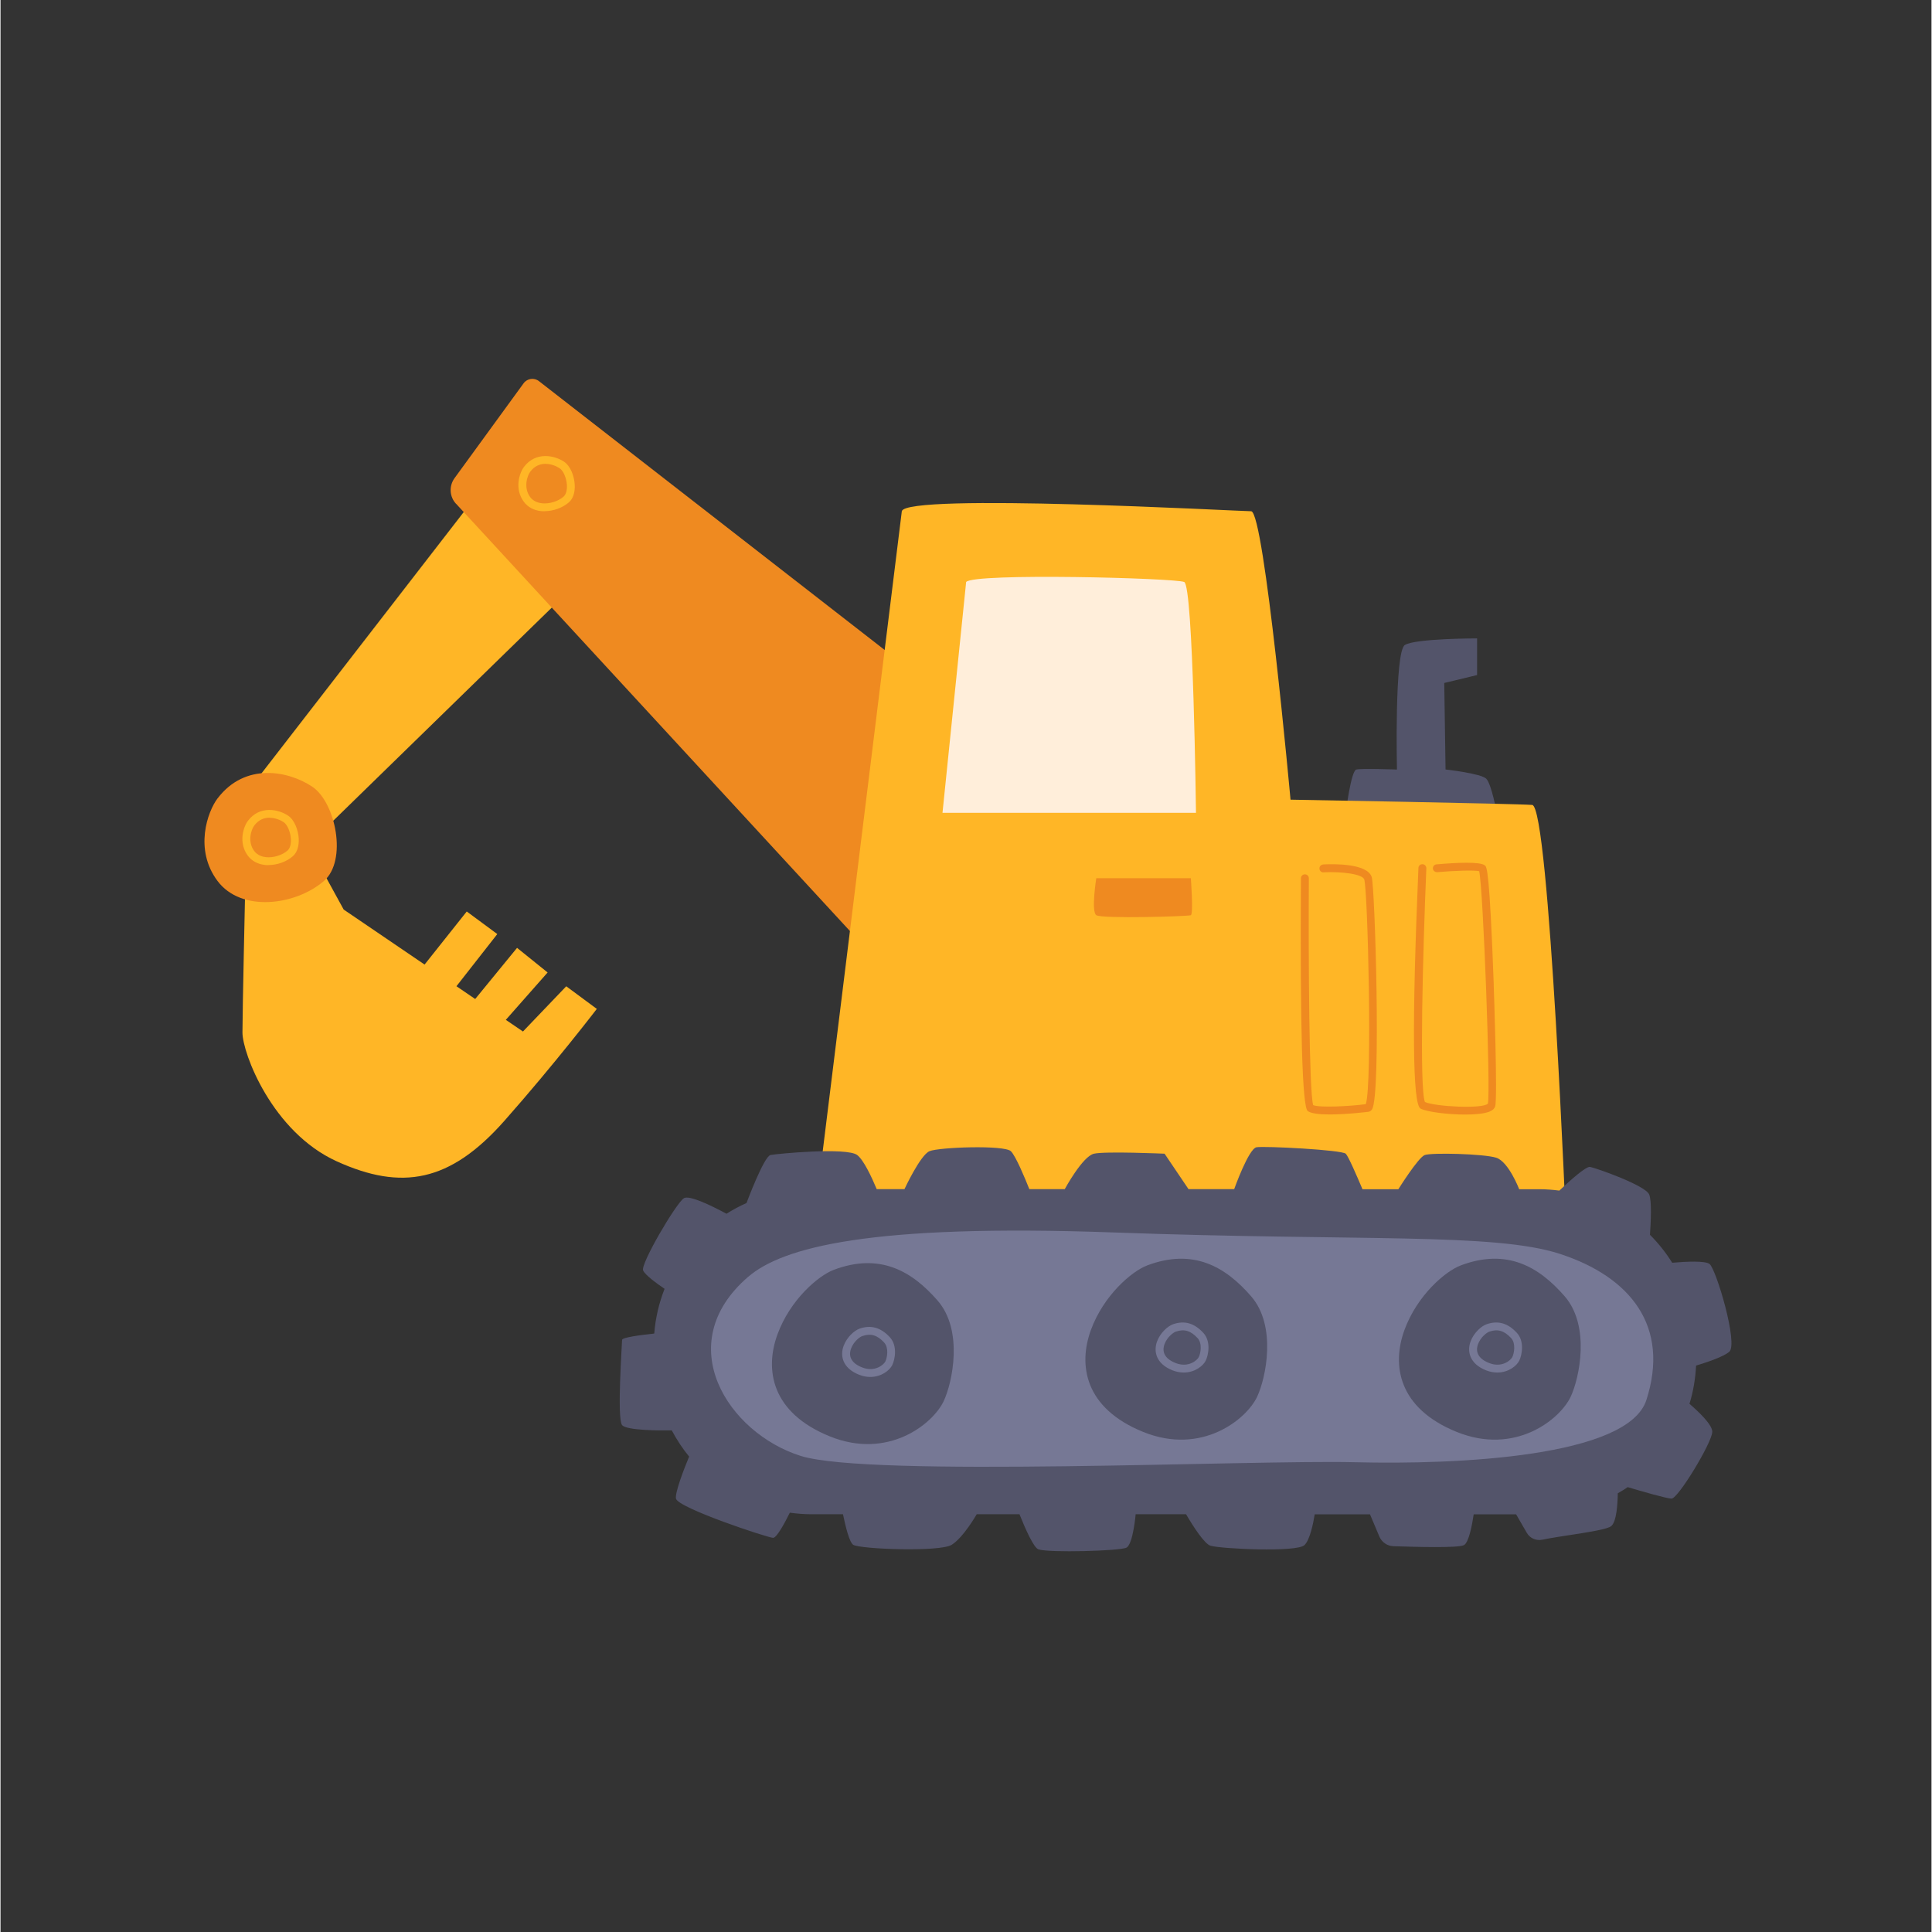 <svg xmlns="http://www.w3.org/2000/svg" xmlns:xlink="http://www.w3.org/1999/xlink" width="300" viewBox="0 0 224.88 225" height="300" preserveAspectRatio="xMidYMid meet"><rect x="0" y="0" width="224.88" height="225" fill="#333333" stroke="none"/><defs><clipPath id="8afc59ecf6"><path d="M 72 133 L 202 133 L 202 180.977 L 72 180.977 Z M 72 133 " clip-rule="nonzero"></path></clipPath></defs><path fill="#ffb626" d="M 65.891 114.855 L 60.844 120.129 L 58.848 118.77 L 63.715 113.254 L 60.156 110.387 L 55.281 116.344 L 53.098 114.855 L 57.855 108.781 L 54.297 106.152 L 49.387 112.332 L 39.965 105.926 L 36.633 99.844 L 28.492 103.637 C 28.492 103.637 28.176 117.84 28.176 120.246 C 28.176 122.652 31.641 131.836 39.16 135.25 C 46.727 138.684 52.348 137.684 58.66 130.555 C 64.535 123.914 69.445 117.496 69.445 117.496 L 65.891 114.867 Z M 65.891 114.855 " fill-opacity="1" fill-rule="nonzero"></path><path fill="#ffb626" d="M 54.875 58.434 L 28.492 92.523 L 37.66 96.645 L 67.723 67.328 Z M 54.875 58.434 " fill-opacity="1" fill-rule="nonzero"></path><path fill="#ef8a20" d="M 25.277 92.984 C 28.492 88.75 33.535 89.777 36.289 91.605 C 39.043 93.434 40.414 100.238 37.66 102.602 C 34.332 105.465 28.031 106.27 25.277 102.602 C 22.523 98.934 24.113 94.516 25.277 92.977 Z M 25.277 92.984 " fill-opacity="1" fill-rule="nonzero"></path><path fill="#ffb626" d="M 31.227 100.754 C 31.09 100.754 30.945 100.754 30.812 100.734 C 29.961 100.645 29.277 100.273 28.816 99.672 C 27.652 98.121 28.309 96.254 28.816 95.59 C 30.188 93.777 32.355 94.238 33.473 94.977 C 34.258 95.5 34.664 96.68 34.727 97.625 C 34.781 98.543 34.539 99.301 34.023 99.734 C 33.285 100.367 32.219 100.742 31.219 100.742 Z M 31.336 95.227 C 30.719 95.227 30.07 95.453 29.555 96.137 C 29.203 96.605 28.715 97.996 29.555 99.121 C 29.934 99.617 30.504 99.781 30.91 99.824 C 31.777 99.914 32.789 99.609 33.43 99.051 C 33.707 98.805 33.852 98.312 33.816 97.688 C 33.762 96.867 33.402 96.031 32.969 95.742 C 32.598 95.5 31.984 95.238 31.324 95.238 Z M 31.336 95.227 " fill-opacity="1" fill-rule="nonzero"></path><path fill="#ef8a20" d="M 53.043 58.656 L 101.293 111 L 103.586 76.176 L 62.711 44.391 C 62.152 43.949 61.332 44.066 60.914 44.645 L 52.871 55.691 C 52.215 56.602 52.285 57.848 53.043 58.664 Z M 53.043 58.656 " fill-opacity="1" fill-rule="nonzero"></path><path fill="#ffb626" d="M 63.371 59.539 C 63.234 59.539 63.09 59.539 62.957 59.523 C 62.105 59.434 61.422 59.062 60.961 58.457 C 59.797 56.91 60.453 55.043 60.961 54.375 C 62.332 52.566 64.5 53.023 65.617 53.762 C 66.402 54.285 66.809 55.465 66.871 56.414 C 66.926 57.332 66.684 58.09 66.168 58.523 C 65.43 59.152 64.363 59.531 63.359 59.531 Z M 63.48 54.016 C 62.863 54.016 62.215 54.242 61.699 54.926 C 61.348 55.395 60.859 56.781 61.699 57.91 C 62.078 58.406 62.648 58.566 63.055 58.613 C 63.922 58.703 64.934 58.395 65.574 57.836 C 65.852 57.594 65.996 57.098 65.961 56.477 C 65.906 55.656 65.547 54.816 65.113 54.531 C 64.742 54.285 64.129 54.023 63.469 54.023 Z M 63.48 54.016 " fill-opacity="1" fill-rule="nonzero"></path><path fill="#53546a" d="M 156.664 94.66 C 156.664 94.66 157.277 89.777 157.891 89.621 C 158.504 89.469 162.629 89.621 162.629 89.621 C 162.629 89.621 162.32 75.879 163.551 75.113 C 164.777 74.348 171.961 74.348 171.961 74.348 L 171.961 78.617 L 168.137 79.539 L 168.289 89.613 C 168.289 89.613 172.414 90.074 173.027 90.688 C 173.641 91.301 174.254 94.66 174.254 94.66 Z M 156.664 94.66 " fill-opacity="1" fill-rule="nonzero"></path><path fill="#ffb626" d="M 104.965 59.539 L 94.566 143.68 L 182.363 143.68 C 182.363 143.68 180.375 93.895 178.379 93.742 C 176.387 93.59 150.234 93.129 150.234 93.129 C 150.234 93.129 147.176 59.551 145.648 59.539 C 144.125 59.531 105.426 57.395 104.965 59.539 Z M 104.965 59.539 " fill-opacity="1" fill-rule="nonzero"></path><path fill="#ffeeda" d="M 112.457 67.777 L 109.703 94.66 L 139.223 94.66 C 139.223 94.66 138.914 68.238 137.852 67.777 C 136.785 67.316 113.379 66.703 112.457 67.777 Z M 112.457 67.777 " fill-opacity="1" fill-rule="nonzero"></path><path fill="#ef8a20" d="M 127.613 102.277 C 127.613 102.277 126.992 106.152 127.613 106.582 C 128.238 107.016 138.312 106.727 138.625 106.582 C 138.941 106.441 138.625 102.277 138.625 102.277 Z M 127.613 102.277 " fill-opacity="1" fill-rule="nonzero"></path><path fill="#ef8a20" d="M 154.035 100.68 C 153.781 100.691 153.586 100.906 153.602 101.16 C 153.609 101.41 153.836 101.629 154.082 101.59 C 156.203 101.484 158.613 101.789 158.82 102.422 C 159.234 103.699 159.777 126.293 159 128.59 C 157.168 128.836 153.574 129.023 152.871 128.699 C 152.402 127.141 152.312 111.773 152.367 102.285 C 152.367 102.031 152.168 101.824 151.906 101.824 C 151.652 101.824 151.445 102.031 151.445 102.285 C 151.344 119.77 151.605 128.891 152.23 129.383 C 152.617 129.691 153.648 129.789 154.805 129.789 C 156.844 129.789 159.27 129.484 159.316 129.477 C 159.434 129.457 159.605 129.395 159.73 129.188 C 160.797 127.473 160.066 103.285 159.688 102.133 C 159.164 100.535 155.219 100.609 154.027 100.672 Z M 154.035 100.68 " fill-opacity="1" fill-rule="nonzero"></path><path fill="#ef8a20" d="M 173.902 114.676 C 173.414 101.238 173.082 100.949 172.875 100.789 C 172.316 100.32 169.5 100.465 167.234 100.664 C 166.98 100.68 166.789 100.906 166.816 101.16 C 166.836 101.41 167.078 101.582 167.312 101.574 C 169.301 101.395 171.656 101.32 172.207 101.457 C 172.684 103.629 173.551 127.086 173.219 128.527 C 172.648 129.16 167.141 128.891 165.887 128.34 C 165.23 126.781 165.637 110.902 166.051 101.121 C 166.059 100.871 165.859 100.652 165.609 100.645 C 165.32 100.645 165.137 100.832 165.129 101.086 C 164.363 119.184 164.441 128.609 165.375 129.105 C 166.086 129.484 168.504 129.801 170.59 129.801 C 171.746 129.801 172.793 129.699 173.391 129.465 C 173.75 129.32 173.984 129.113 174.066 128.844 C 174.363 127.934 173.914 115.199 173.895 114.66 Z M 173.902 114.676 " fill-opacity="1" fill-rule="nonzero"></path><g clip-path="url(#8afc59ecf6)"><path fill="#53546a" d="M 201.328 157.43 C 202.402 156.512 199.801 147.805 199.035 147.203 C 198.539 146.805 196.234 146.922 194.684 147.059 C 193.941 145.875 193.078 144.785 192.094 143.805 C 192.199 142.336 192.316 139.848 192.004 139.109 C 191.543 138.035 185.883 136.055 185.125 135.898 C 184.656 135.809 182.859 137.414 181.539 138.656 C 180.773 138.559 179.996 138.496 179.203 138.496 L 176.863 138.496 C 176.863 138.496 175.637 135.289 174.191 134.828 C 172.738 134.367 166.617 134.215 165.852 134.52 C 165.086 134.828 162.793 138.496 162.793 138.496 L 158.613 138.496 C 157.945 136.91 156.969 134.664 156.672 134.367 C 156.211 133.91 147.184 133.449 146.273 133.609 C 145.352 133.773 143.672 138.488 143.672 138.488 L 138.355 138.488 L 135.566 134.359 C 135.566 134.359 128.688 134.055 127.344 134.359 C 126.008 134.664 123.941 138.488 123.941 138.488 L 119.816 138.488 C 119.301 137.188 118.234 134.629 117.668 134.07 C 116.898 133.324 109.254 133.602 108.18 134.07 C 107.105 134.539 105.273 138.488 105.273 138.488 L 102.043 138.488 C 101.438 137.043 100.516 135.082 99.766 134.512 C 98.539 133.594 90.434 134.359 89.676 134.512 C 88.906 134.664 86.887 140.082 86.887 140.082 L 86.887 140.102 C 86.062 140.461 85.297 140.883 84.547 141.352 C 82.957 140.496 80.215 139.125 79.574 139.551 C 78.652 140.164 74.527 147.184 74.836 147.949 C 75.043 148.473 76.469 149.508 77.336 150.094 C 76.695 151.734 76.277 153.473 76.133 155.305 C 74.5 155.477 72.387 155.762 72.387 156.043 C 72.387 156.504 71.773 165.207 72.387 165.965 C 72.895 166.598 76.801 166.605 78.176 166.586 C 78.754 167.668 79.422 168.695 80.195 169.633 C 79.574 171.137 78.555 173.77 78.66 174.516 C 78.816 175.59 89.367 179.094 89.98 179.094 C 90.414 179.094 91.398 177.23 91.922 176.168 C 92.727 176.273 93.539 176.348 94.379 176.348 L 98.113 176.348 C 98.414 177.789 98.855 179.609 99.305 179.906 C 100.074 180.41 109.398 180.773 110.777 179.906 C 112.152 179.043 113.688 176.348 113.688 176.348 L 118.668 176.348 C 119.336 178.016 120.32 180.258 120.879 180.438 C 122.109 180.852 130.367 180.629 131.125 180.238 C 131.895 179.852 132.199 176.348 132.199 176.348 L 138.066 176.348 C 139.004 177.941 140.234 179.809 140.918 180.016 C 142.148 180.375 150.957 180.809 151.859 179.941 C 152.492 179.328 152.879 177.43 153.051 176.355 L 159.488 176.355 L 160.578 178.941 C 160.859 179.602 161.492 180.043 162.203 180.07 C 164.586 180.148 169.824 180.305 170.438 179.941 C 171.016 179.609 171.395 177.508 171.566 176.355 L 176.504 176.355 L 177.75 178.512 C 178.109 179.141 178.84 179.465 179.562 179.312 C 181.73 178.844 186.895 178.301 187.578 177.734 C 188.203 177.223 188.328 175.176 188.348 173.906 C 188.734 173.68 189.133 173.453 189.5 173.191 C 191.164 173.688 194.07 174.527 194.609 174.527 C 195.379 174.527 199.352 167.957 199.352 166.738 C 199.352 165.91 197.742 164.387 196.695 163.488 C 197.137 162.07 197.383 160.574 197.465 159.035 C 198.773 158.637 200.66 158.008 201.336 157.422 Z M 201.328 157.43 " fill-opacity="1" fill-rule="nonzero"></path></g><path fill="#767895" d="M 87.066 148.707 C 91.02 145.289 101.137 142.496 129.734 143.535 C 158.332 144.57 173.957 143.543 181.586 146.02 C 189.844 148.707 194.438 154.473 191.676 163.047 C 189.539 169.695 169.652 170.59 157.719 170.289 C 145.785 169.992 101.164 172.086 93.176 169.551 C 84.766 166.895 77.992 156.539 87.059 148.707 Z M 87.066 148.707 " fill-opacity="1" fill-rule="nonzero"></path><path fill="#53546a" d="M 97.031 147.887 C 102.422 145.859 106.148 148.031 109.145 151.48 C 112.141 154.934 110.879 160.973 109.84 163.18 C 108.594 165.82 103.379 170.039 96.562 167.273 C 89.746 164.504 88.996 159.484 90.477 155.422 C 91.957 151.355 95.254 148.555 97.039 147.887 Z M 97.031 147.887 " fill-opacity="1" fill-rule="nonzero"></path><path fill="#53546a" d="M 133.535 147.371 C 138.926 145.344 142.652 147.516 145.648 150.969 C 148.645 154.422 147.383 160.457 146.344 162.668 C 145.098 165.309 139.883 169.523 133.066 166.758 C 126.25 163.992 125.5 158.973 126.98 154.906 C 128.461 150.844 131.758 148.039 133.543 147.371 Z M 133.535 147.371 " fill-opacity="1" fill-rule="nonzero"></path><path fill="#53546a" d="M 170.051 147.371 C 175.438 145.344 179.168 147.516 182.164 150.969 C 185.16 154.422 183.895 160.457 182.859 162.668 C 181.613 165.309 176.395 169.523 169.578 166.758 C 162.766 163.992 162.016 158.973 163.496 154.906 C 164.977 150.844 168.27 148.039 170.059 147.371 Z M 170.051 147.371 " fill-opacity="1" fill-rule="nonzero"></path><path fill="#767895" d="M 101.301 160.359 C 100.895 160.359 100.461 160.289 100 160.105 C 98.023 159.332 97.77 157.855 98.188 156.738 C 98.566 155.719 99.441 154.941 100.062 154.727 C 101.383 154.277 102.52 154.602 103.566 155.727 C 104.496 156.727 104.164 158.34 103.855 158.973 C 103.566 159.566 102.609 160.359 101.301 160.359 Z M 100.371 155.594 C 100.062 155.699 99.359 156.23 99.055 157.051 C 98.844 157.602 98.738 158.621 100.344 159.25 C 101.832 159.836 102.855 158.934 103.043 158.566 C 103.27 158.105 103.469 156.953 102.906 156.348 C 102.105 155.484 101.355 155.258 100.379 155.594 Z M 100.371 155.594 " fill-opacity="1" fill-rule="nonzero"></path><path fill="#767895" d="M 137.805 159.844 C 137.398 159.844 136.965 159.773 136.504 159.594 C 134.527 158.816 134.277 157.34 134.691 156.223 C 135.07 155.203 135.945 154.43 136.57 154.215 C 137.887 153.762 139.023 154.086 140.07 155.215 C 141 156.215 140.668 157.828 140.359 158.457 C 140.07 159.051 139.113 159.844 137.805 159.844 Z M 136.875 155.078 C 136.57 155.188 135.863 155.719 135.559 156.539 C 135.352 157.09 135.242 158.105 136.848 158.738 C 138.336 159.324 139.359 158.422 139.547 158.051 C 139.773 157.594 139.973 156.438 139.41 155.836 C 138.609 154.969 137.859 154.746 136.883 155.078 Z M 136.875 155.078 " fill-opacity="1" fill-rule="nonzero"></path><path fill="#767895" d="M 174.32 159.844 C 173.914 159.844 173.48 159.773 173.02 159.594 C 171.043 158.816 170.789 157.34 171.203 156.223 C 171.582 155.203 172.461 154.43 173.082 154.215 C 174.398 153.762 175.539 154.086 176.586 155.215 C 177.516 156.215 177.18 157.828 176.875 158.457 C 176.586 159.051 175.629 159.844 174.32 159.844 Z M 173.391 155.078 C 173.082 155.188 172.379 155.719 172.07 156.539 C 171.863 157.09 171.754 158.105 173.363 158.738 C 174.852 159.324 175.871 158.422 176.062 158.051 C 176.285 157.594 176.484 156.438 175.926 155.836 C 175.121 154.969 174.371 154.746 173.398 155.078 Z M 173.391 155.078 " fill-opacity="1" fill-rule="nonzero"></path></svg>